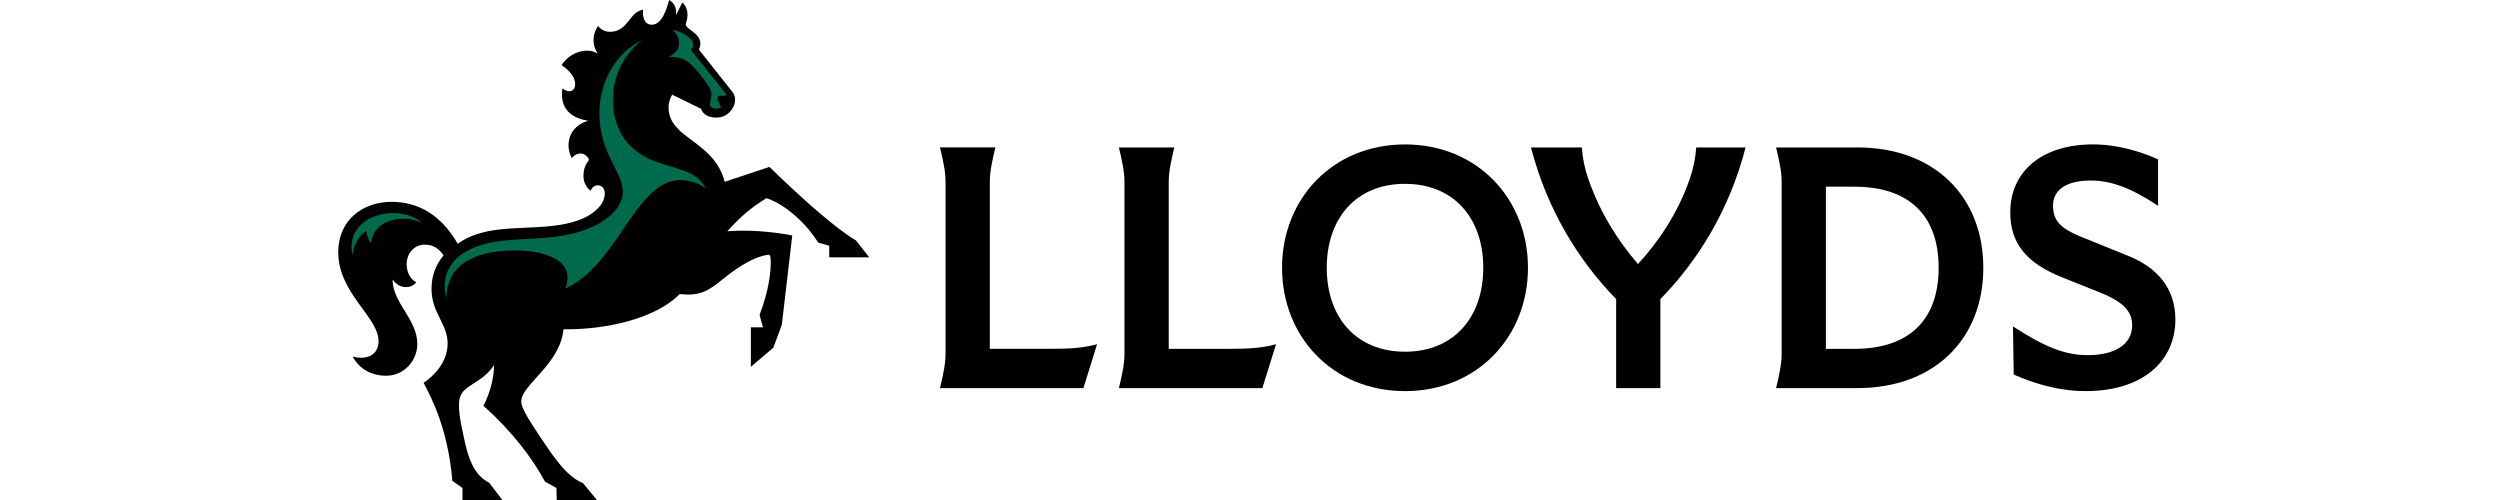 <svg width="170" height="34" viewBox="0 0 170 34" fill="none" xmlns="http://www.w3.org/2000/svg">
<g clip-path="url(#clip0_13286_33618)">
<path d="M31.45 33.183L30.76 32.7C30.468 29.225 29.381 27.118 28.804 26.033C29.419 25.627 30.439 24.692 30.439 23.35C30.439 22.008 29.344 21.3 29.344 19.639C29.344 18.722 29.656 17.958 30.166 17.363C29.835 16.891 29.447 16.635 28.871 16.635C28.228 16.635 27.652 17.165 27.652 17.976C27.652 18.448 27.859 18.968 28.303 19.195C27.982 19.639 27.159 19.686 26.706 19.015H26.696C26.696 20.601 28.378 21.706 28.378 23.397C28.378 24.492 27.51 25.55 26.252 25.55C25.317 25.55 24.438 25.116 23.984 24.247C25.004 24.51 25.741 24.105 25.741 23.198C25.741 21.555 23 19.939 23 17.145C23 14.944 24.692 13.726 26.62 13.726C28.377 13.726 29.945 14.539 31.128 16.579C31.733 16.125 32.469 15.871 33.216 15.719C35.229 15.322 37.696 15.681 39.585 14.878C40.427 14.519 41.125 13.886 41.125 13.158C41.125 12.809 40.926 12.601 40.643 12.601C40.501 12.601 40.283 12.667 40.16 12.978C39.791 12.657 39.677 12.317 39.677 11.976C39.677 11.41 39.856 11.145 40.055 10.871C39.866 10.38 39.28 10.267 38.882 10.748C38.391 9.841 38.694 8.594 39.97 8.217V8.207C38.477 7.962 38.081 7.037 38.249 6.007C38.391 6.13 38.552 6.205 38.712 6.205C38.958 6.205 39.11 6.007 39.11 5.723C39.11 5.421 38.959 4.948 38.184 4.429C38.864 3.409 40.036 3.257 40.631 3.636L40.641 3.626C40.339 3.21 40.187 2.483 40.669 1.765C40.783 1.925 41.057 2.162 41.483 2.162C42.731 2.162 42.778 0.793 43.731 0.661C43.675 1.087 43.788 1.681 44.318 1.681C45.007 1.681 45.328 0.643 45.499 0C45.801 0.17 46.018 0.462 45.971 1.01H45.981L46.397 0.17C46.746 0.462 46.813 0.955 46.699 1.397C46.671 1.511 46.633 1.596 46.633 1.661C46.633 1.992 47.625 2.237 47.625 2.974C47.625 3.097 47.587 3.229 47.53 3.379L49.798 6.241C49.94 6.42 49.987 6.61 49.987 6.77C49.987 7.364 49.467 7.997 48.721 7.997C47.974 7.997 47.719 7.591 47.682 7.403L45.707 6.439C45.594 6.628 45.462 6.94 45.462 7.289C45.462 9.461 48.533 9.518 49.28 12.361L52.323 11.351C54.497 13.466 56.793 15.516 58.211 16.356L59.108 17.499H56.387V16.706L55.641 16.499C54.497 14.705 52.948 13.723 52.116 13.477C51.105 14.092 50.349 14.733 49.46 15.725C50.907 15.611 52.522 15.753 53.873 16.008L53.165 22.082L52.589 23.639L51.059 24.943V22.26H51.88L51.653 21.411C52.325 19.634 52.41 18.446 52.41 17.803C52.41 17.604 52.4 17.416 52.335 17.349C52.278 17.292 52.042 17.349 51.834 17.406C51.286 17.558 50.387 17.982 49.235 18.917C48.196 19.766 47.628 20.154 46.22 19.993C44.633 21.636 41.269 22.431 38.319 22.392C38.092 24.781 35.446 26.16 35.446 27.294C35.446 27.7 35.833 28.361 36.684 29.636C37.629 31.053 38.526 32.413 39.642 32.848L40.587 34H37.856L37.838 33.179L37.063 32.753C36.174 31.11 34.786 29.296 32.877 27.596C33.339 26.671 33.585 25.726 33.595 24.828C32.735 26.122 31.479 26.132 31.251 27.114C31.166 27.483 31.213 28.201 31.412 29.125C31.704 30.523 31.97 32.185 33.264 32.828L34.161 34H31.449V33.179L31.45 33.183Z" fill="black"/>
<path d="M26.743 14.492C27.309 14.492 28.113 14.624 28.671 15.143C27.348 14.539 25.382 14.936 25.24 16.532C25.013 16.286 24.937 15.984 24.919 15.719C24.428 15.946 24.059 16.625 23.965 17.353C23.578 15.615 24.986 14.492 26.743 14.492ZM34.067 16.381C35.901 16.154 38.395 16.363 40.437 15.351C41.39 14.879 42.354 14.086 42.354 13.009C42.354 11.715 40.757 10.44 40.757 7.692C40.757 5.897 41.551 3.829 43.649 2.705C42.316 3.857 41.683 5.179 41.683 6.785C41.683 8.391 42.316 10.101 44.452 10.941C45.964 11.535 47.372 11.555 47.977 12.81C47.439 12.385 46.758 12.245 46.276 12.245C43.205 12.245 42.042 17.987 38.442 19.62C39.207 17.627 36.902 16.986 34.776 17.032C33.037 17.071 30.381 17.543 30.353 20.291C29.861 18.45 30.919 16.769 34.066 16.381H34.067ZM48.281 7.069C48.281 6.909 48.376 6.635 48.376 6.398C48.376 6.275 48.347 6.124 48.197 5.889C47.98 5.558 47.564 4.982 47.166 4.557C46.637 3.999 46.174 3.839 45.456 3.886C46.042 3.565 46.174 3.263 46.174 2.922C46.174 2.63 46.014 2.318 45.748 2.026C46.126 2.092 47.138 2.508 47.138 3.056C47.138 3.169 47.081 3.273 46.968 3.386L49.396 6.428C49.311 6.56 49.122 6.503 48.962 6.503C48.858 6.503 48.792 6.57 48.792 6.683C48.792 6.89 48.952 7.146 49.047 7.288C48.972 7.334 48.83 7.391 48.678 7.391C48.489 7.391 48.281 7.325 48.281 7.071V7.069Z" fill="#006A4D"/>
<path d="M64.298 24.059V12.358C64.298 11.704 64.145 10.956 63.919 10.025H67.686C67.46 10.956 67.307 11.702 67.307 12.356V23.72H71.432C72.813 23.72 73.683 23.658 74.604 23.404L73.672 26.391H63.919C64.145 25.459 64.298 24.714 64.298 24.059Z" fill="black"/>
<path d="M76.465 24.059V12.358C76.465 11.704 76.312 10.956 76.086 10.026H79.853C79.627 10.958 79.474 11.704 79.474 12.358V23.721H83.599C84.98 23.721 85.85 23.66 86.771 23.405L85.84 26.392H76.086C76.312 25.461 76.465 24.715 76.465 24.061V24.059Z" fill="black"/>
<path d="M87.179 18.209C87.179 13.534 90.607 9.821 95.541 9.821C100.474 9.821 103.902 13.534 103.902 18.209C103.902 22.883 100.474 26.596 95.541 26.596C90.607 26.596 87.179 22.883 87.179 18.209ZM100.862 18.209C100.862 14.833 98.856 12.501 95.541 12.501C92.225 12.501 90.219 14.833 90.219 18.209C90.219 21.584 92.225 23.916 95.541 23.916C98.856 23.916 100.862 21.584 100.862 18.209Z" fill="black"/>
<path d="M109.899 20.336C107.391 17.779 105.211 14.301 104.106 10.026H107.566C107.616 10.762 107.75 11.438 108.026 12.226C108.814 14.476 110.011 16.358 111.382 17.954C112.794 16.43 114.094 14.476 114.882 12.226C115.158 11.438 115.292 10.764 115.343 10.026H118.699C117.604 14.302 115.415 17.779 112.907 20.336V26.391H109.899V20.336Z" fill="black"/>
<path d="M121.153 24.059V12.358C121.153 11.704 120.999 10.956 120.774 10.026H126.301C131.551 10.026 134.865 13.381 134.865 18.209C134.865 23.036 131.551 26.391 126.301 26.391H120.774C120.999 25.459 121.153 24.713 121.153 24.059ZM131.827 18.199C131.827 14.65 129.812 12.695 126.096 12.695H124.161V23.721H126.096C129.812 23.721 131.827 21.768 131.827 18.199Z" fill="black"/>
<path d="M136.933 25.471L136.882 22.198C138.96 23.537 140.351 24.151 141.968 24.151C143.81 24.151 144.987 23.425 144.987 22.114C144.987 21.245 144.486 20.57 142.837 19.905L140.207 18.852C137.782 17.879 136.698 16.54 136.698 14.443C136.698 11.609 138.908 9.819 142.316 9.819C144.097 9.819 145.775 10.382 146.748 10.842V13.993C144.907 12.776 143.555 12.275 142.174 12.275C140.455 12.275 139.605 12.95 139.605 13.983C139.605 15.016 140.147 15.538 141.437 16.07L144.742 17.409C146.667 18.186 147.926 19.587 147.926 21.726C147.926 24.529 145.735 26.595 141.836 26.595C139.79 26.595 138.02 25.95 136.934 25.469L136.933 25.471Z" fill="black"/>
</g>
<defs>
<clipPath id="clip0_13286_33618">
<rect width="125" height="34" fill="white" transform="translate(23)"/>
</clipPath>
</defs>
</svg>
